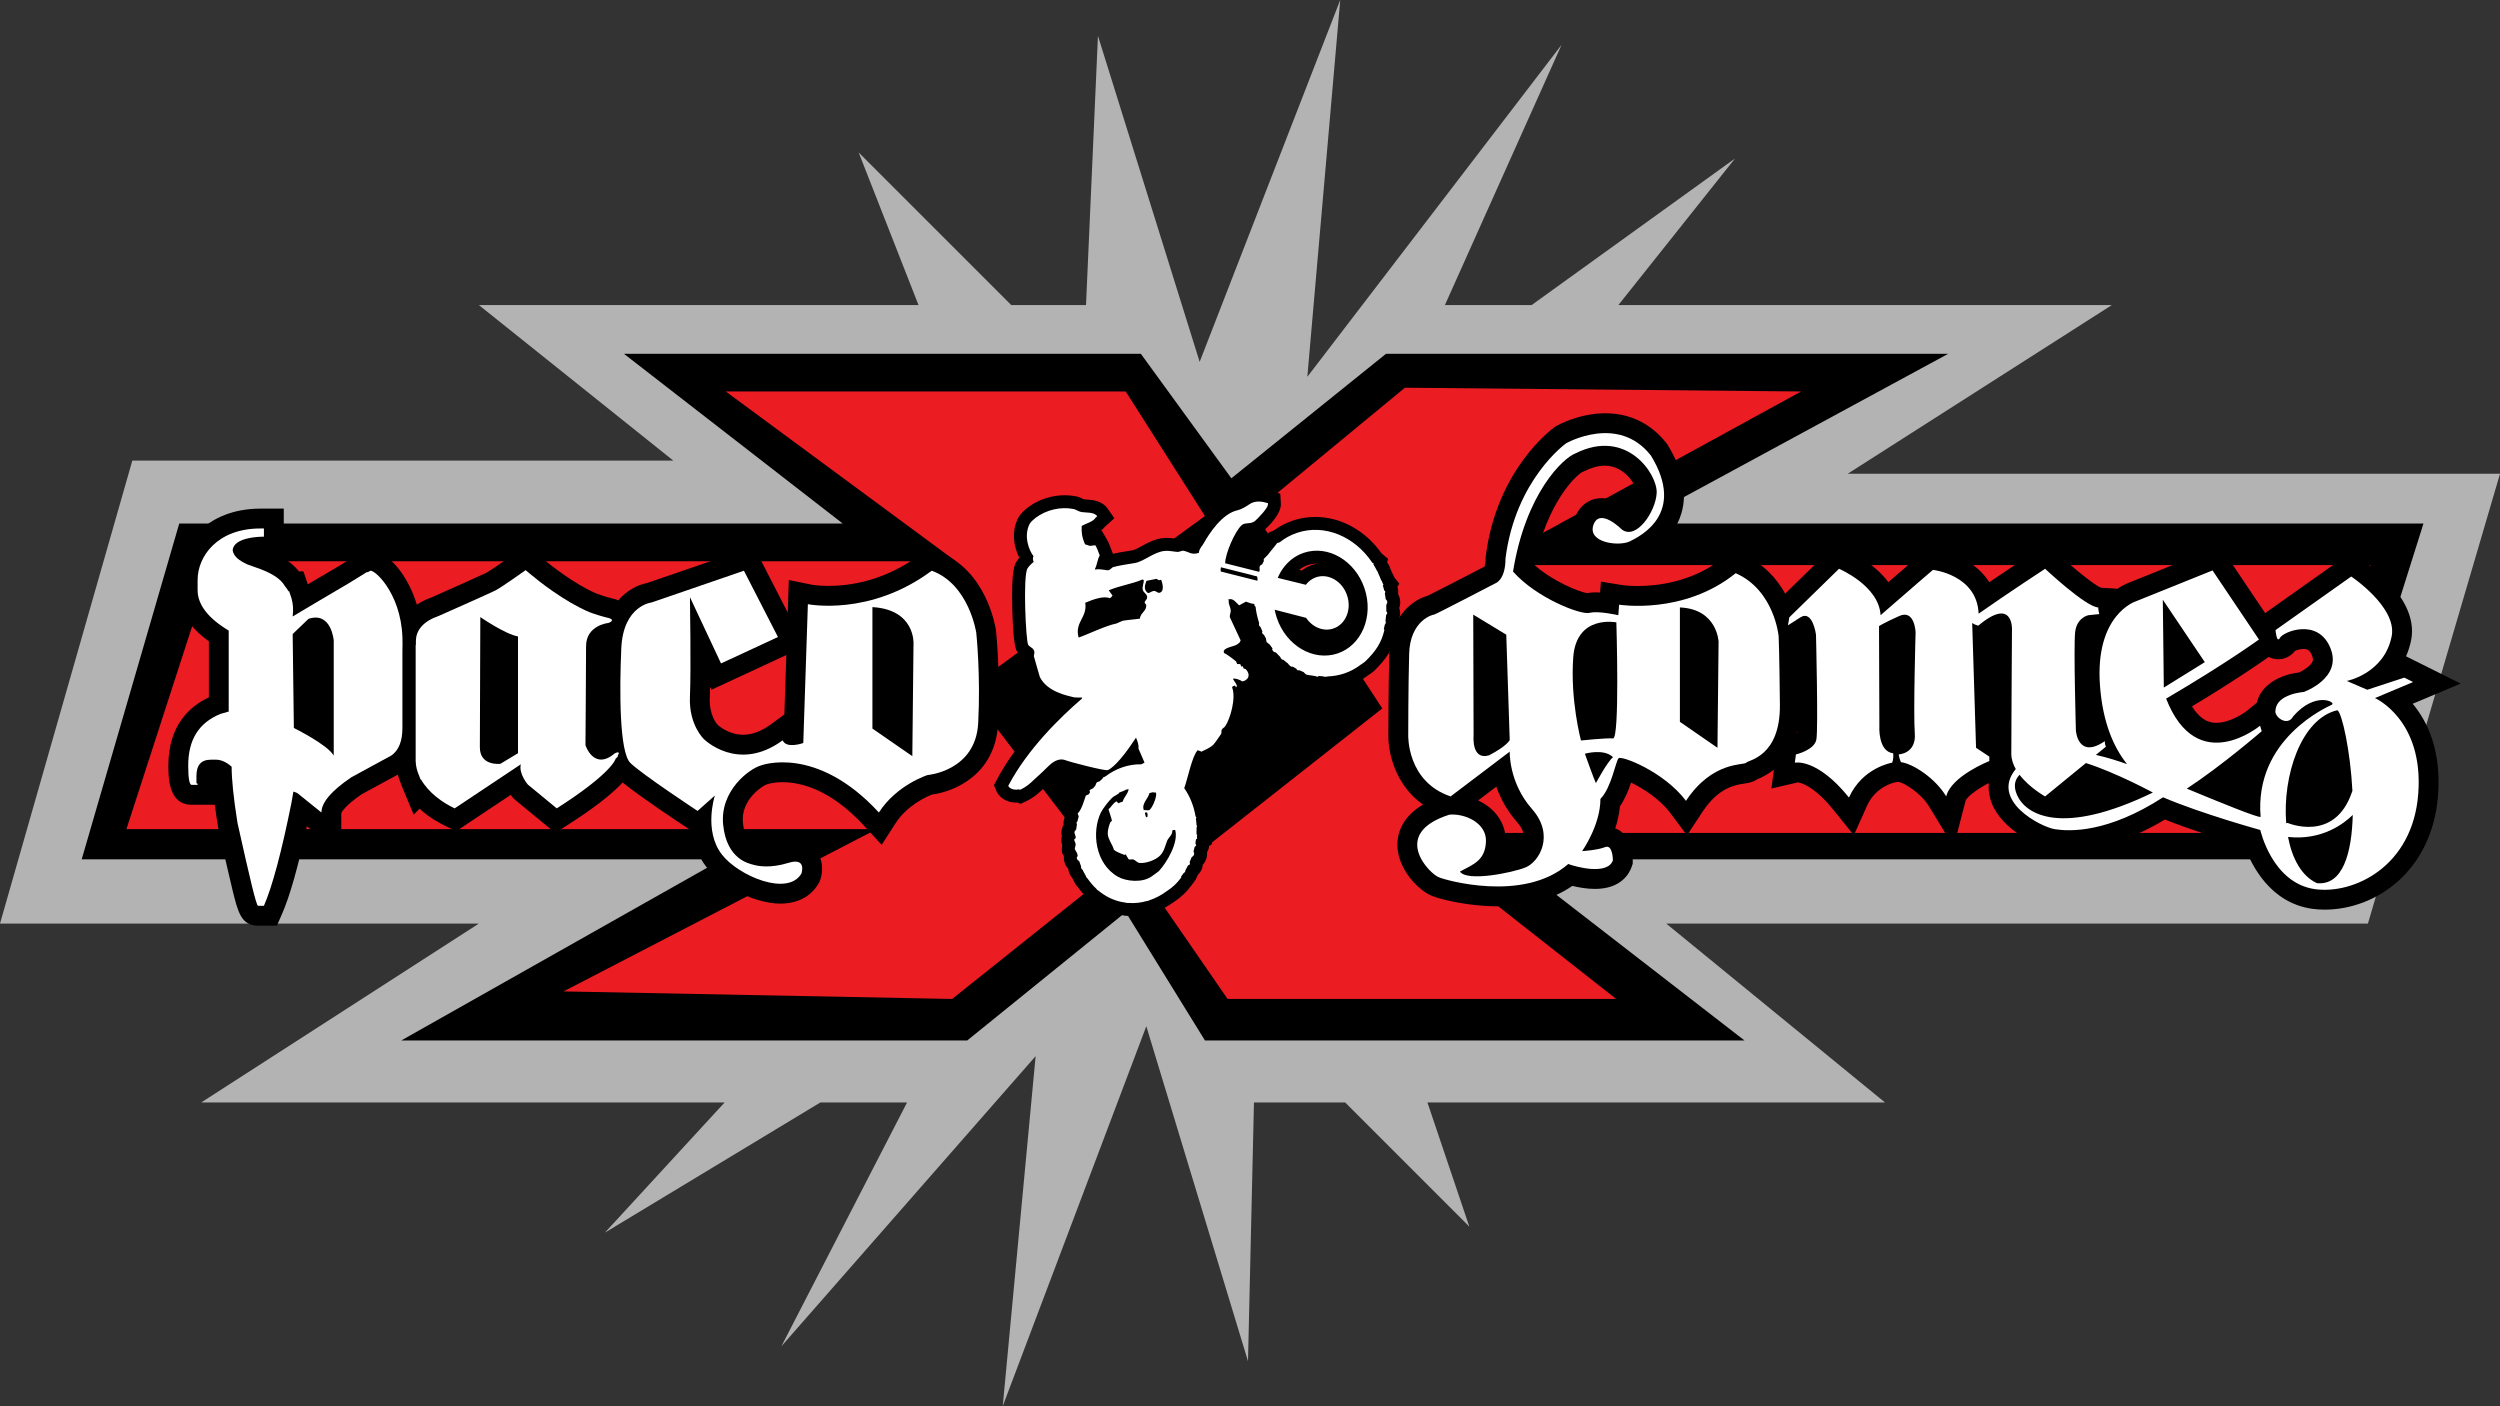 <?xml version="1.0" encoding="UTF-8"?>
<svg xmlns="http://www.w3.org/2000/svg" xmlns:xlink="http://www.w3.org/1999/xlink" width="535.45pt" height="301.15pt" viewBox="0 0 535.45 301.15" version="1.1">
<rect x="0" y="0" width="535.45" height="301.15" fill="#333333" stroke="none"/>
<defs>
<clipPath id="clip1">
  <path d="M 0 0 L 535.449 0 L 535.449 301.148 L 0 301.148 Z M 0 0 "/>
</clipPath>
</defs>
<g id="surface1">
<g clip-path="url(#clip1)" clip-rule="nonzero">
<path style=" stroke:none;fill-rule:nonzero;fill:rgb(70.2%,70.2%,70.2%);fill-opacity:1;" d="M 0 197.812 L 28.344 98.645 L 144.199 98.645 L 102.562 65.336 L 196.727 65.336 L 183.914 32.664 L 216.586 65.336 L 232.602 65.336 L 235.16 7.684 L 256.941 77.508 L 287.051 -0.004 L 280.004 80.707 L 334.453 9.602 L 309.469 65.336 L 328.047 65.336 L 371.605 33.945 L 346.625 65.336 L 452.32 65.336 L 395.742 101.465 L 535.453 101.465 L 507.164 197.812 L 356.871 197.812 L 403.738 236.133 L 305.73 236.133 L 314.699 262.719 L 288.113 236.133 L 268.574 236.133 L 267.297 291.543 L 245.516 219.797 L 214.77 301.152 L 221.812 226.203 L 167.363 288.34 L 194.27 236.133 L 175.691 236.133 L 129.566 264 L 155.191 236.133 L 43.09 236.133 L 102.562 197.812 "/>
</g>
<path style=" stroke:none;fill-rule:nonzero;fill:rgb(0%,0%,0%);fill-opacity:1;" d="M 38.391 112.133 L 180.496 112.133 L 133.629 75.77 L 244.34 75.77 L 263.734 102.438 L 296.863 75.77 L 417.273 75.77 L 350.199 112.133 L 519.055 112.133 L 496.426 184.055 L 323.531 184.055 L 373.633 222.844 L 258.078 222.844 L 241.105 195.367 L 207.164 222.844 L 85.949 222.844 L 154.637 184.055 L 17.496 184.055 "/>
<path style=" stroke:none;fill-rule:nonzero;fill:rgb(92.2%,10.999%,13.699%);fill-opacity:1;" d="M 45.664 120.215 L 204.742 120.215 L 155.445 83.848 L 241.105 83.848 L 258.074 110.52 L 207.164 147.691 L 237.344 187.285 L 203.934 213.957 L 120.699 212.34 L 187.77 177.59 L 27.078 177.59 "/>
<path style=" stroke:none;fill-rule:nonzero;fill:rgb(92.2%,10.999%,13.699%);fill-opacity:1;" d="M 300.906 83.039 L 268.582 109.707 L 296.055 151.73 L 246.762 190.52 L 262.926 213.957 L 346.156 213.957 L 300.906 178.398 L 489.965 178.398 L 507.742 121.023 L 317.875 121.023 L 385.758 83.848 "/>
<path style=" stroke:none;fill-rule:nonzero;fill:rgb(0%,0%,0%);fill-opacity:1;" d="M 242.465 129.66 C 242.395 129.746 242.328 129.84 242.258 129.938 C 242.219 129.941 242.184 129.945 242.145 129.949 C 241.438 130.023 240.703 130.102 239.977 130.23 L 239.656 130.285 L 239.359 130.414 L 239.078 130.535 L 239.234 130.434 C 239.773 130.078 240.094 129.773 240.422 129.309 L 240.449 129.27 L 241.414 128.051 C 241.566 128.012 241.723 127.969 241.879 127.926 C 242.039 127.883 242.203 127.84 242.367 127.797 C 242.422 127.906 242.484 128.008 242.547 128.102 C 242.371 128.645 242.359 129.172 242.465 129.66 M 234.934 131.984 C 235.027 131.684 235.105 131.363 235.164 131.02 C 235.699 130.844 236.246 130.707 236.645 130.707 C 236.684 130.707 236.711 130.711 236.73 130.711 L 237.598 131.062 C 236.77 131.293 235.855 131.621 234.934 131.984 M 284.207 137.621 C 284.035 137.637 283.859 137.645 283.688 137.645 C 281.535 137.645 279.438 136.527 277.91 134.715 L 278.121 134.77 C 279.695 136.57 281.883 137.621 284.152 137.621 C 284.172 137.621 284.188 137.621 284.207 137.621 M 278.27 122.051 L 278.297 122.023 C 278.855 121.582 279.473 121.246 280.129 121.027 C 280.742 120.82 281.387 120.719 282.035 120.719 C 282.09 120.719 282.145 120.719 282.203 120.719 C 281.801 120.781 281.402 120.879 281.016 121.008 C 280.223 121.273 279.484 121.672 278.832 122.188 Z M 299.695 130.109 L 299.816 129.824 L 299.867 129.457 C 299.996 128.512 299.746 127.773 299.441 127.254 C 299.441 127.25 299.441 127.246 299.441 127.242 C 299.5 126.863 299.504 126.418 299.367 125.93 L 299.297 125.668 L 299.715 125.016 L 298.637 123.668 C 298.57 123.473 298.473 123.227 298.316 122.961 L 298.203 122.781 C 298.074 122.453 297.938 122.137 297.797 121.824 C 297.723 121.547 297.609 121.285 297.469 121.039 L 297.195 120.578 L 297.16 120.547 C 297.145 120.52 297.129 120.492 297.113 120.465 L 297.285 119.688 L 296.012 118.602 C 295.973 118.566 295.93 118.535 295.891 118.504 C 292.434 113.613 287.172 110.715 281.703 110.715 C 280.078 110.715 278.477 110.977 276.938 111.488 C 275.445 111.988 274.047 112.719 272.777 113.656 C 272.676 113.695 272.59 113.727 272.52 113.754 L 271.75 114.059 L 271.273 114.73 C 271.09 114.988 270.887 115.234 270.664 115.496 C 270.492 115.703 270.324 115.902 270.164 116.105 C 269.914 116.402 269.676 116.707 269.449 117.016 L 268.703 117.777 L 268.352 118.133 L 268.152 118.59 C 268.062 118.793 267.996 118.992 267.957 119.184 L 265.688 118.609 C 266.191 117.203 266.965 115.578 267.543 114.828 C 268.234 114.77 269.48 114.645 270.613 113.672 C 271.172 113.195 273.711 110.926 274.223 108.812 C 274.34 108.426 274.371 108.062 274.328 107.648 L 274.211 105.746 L 272.387 105.133 C 271.664 104.906 270.695 104.648 269.59 104.648 C 268.199 104.648 266.938 105.051 265.844 105.836 C 265.387 106.168 264.699 106.523 264.461 106.586 C 260.129 107.523 256.938 112.242 255.418 114.973 C 255.371 115.059 255.277 115.188 255.18 115.328 C 255.133 115.391 255.086 115.457 255.035 115.531 C 254.664 115.398 254.215 115.262 253.672 115.195 L 253.129 115.125 L 252.074 115.414 C 251.965 115.402 251.848 115.387 251.73 115.367 C 251.18 115.293 250.555 115.207 249.871 115.207 C 249.637 115.207 249.402 115.219 249.18 115.238 C 247.34 115.418 245.762 116.285 244.496 116.98 C 243.812 117.355 243.031 117.785 242.598 117.859 C 242.227 117.926 241.824 117.988 241.406 118.055 C 240.441 118.211 239.371 118.379 238.367 118.617 L 238.016 117.68 C 237.738 116.93 237.477 116.223 236.984 115.379 L 235.973 113.641 L 235.727 113.695 C 236.094 113.434 236.445 113.117 236.742 112.73 L 236.859 112.625 L 238.668 110.992 L 237.273 108.988 C 236.027 107.195 233.945 107.062 232.703 106.984 C 232.527 106.973 232.281 106.957 232.141 106.941 C 232.074 106.91 232.004 106.871 231.934 106.84 C 231.57 106.66 231.074 106.422 230.465 106.301 C 229.688 106.148 228.879 106.07 228.062 106.07 C 225.203 106.07 222.391 107.004 220.137 108.695 C 219.539 109.141 218.734 109.879 218.262 110.613 L 218.203 110.699 L 218.152 110.793 C 216.484 113.844 217.188 117.246 218.316 119.461 C 218.098 119.723 217.879 120.012 217.688 120.328 C 217.305 120.965 216.586 122.156 216.809 130.371 C 217.027 138.391 217.59 139.191 217.961 139.719 C 218.176 140.023 218.422 140.273 218.66 140.477 C 218.66 140.527 218.66 140.578 218.664 140.629 C 218.684 141.086 218.684 141.086 220.062 145.805 L 220.137 146.051 L 220.254 146.281 C 221.578 148.891 224.012 150.289 226.027 151.066 C 221.605 155.309 216.73 160.844 213.492 167.023 L 212.879 168.195 L 213.406 169.41 C 214.062 170.922 215.715 171.898 217.621 171.898 C 217.715 171.898 217.809 171.895 217.902 171.891 L 218.605 172.164 L 219.68 171.664 C 221.359 170.883 222.547 169.82 223.309 169.062 C 224.449 168.07 225.574 166.969 226.32 166.234 L 226.48 166.078 C 226.922 165.645 227.199 165.496 227.316 165.445 C 227.98 165.684 230.004 166.254 232.078 166.766 C 231.898 166.871 231.703 167.004 231.516 167.172 L 230.309 168.254 L 230.328 168.359 L 229.941 169.508 C 229.867 169.723 229.797 169.941 229.723 170.168 C 229.496 170.859 229.117 172.02 228.824 172.316 L 227.68 173.492 L 228.117 174.914 C 227.805 175.543 227.75 176.129 227.816 176.625 C 227.582 177.023 227.379 177.535 227.352 178.168 L 227.328 178.629 L 227.438 179.004 L 227.414 179.098 C 227.215 179.895 227.355 180.57 227.52 181.023 C 227.461 181.277 227.41 181.582 227.422 181.934 L 227.441 182.605 L 227.77 183.191 L 227.867 183.367 C 227.863 183.418 227.859 183.465 227.859 183.516 C 227.82 184.484 228.121 185.328 228.754 186.023 C 228.77 186.062 228.785 186.102 228.797 186.137 C 228.887 186.805 229.16 187.43 229.602 187.961 C 229.727 188.203 229.855 188.441 229.992 188.68 C 230.191 189.18 230.477 189.617 230.836 189.992 C 231.363 190.73 231.941 191.414 232.562 192.035 L 232.691 192.32 L 233.25 192.742 C 233.406 192.863 233.559 192.965 233.695 193.051 C 235.414 194.441 237.359 195.387 239.477 195.855 C 239.805 195.934 240.145 195.992 240.508 196.047 C 240.547 196.055 240.586 196.062 240.625 196.074 C 240.941 196.137 241.227 196.16 241.516 196.16 C 241.539 196.16 241.566 196.16 241.594 196.16 C 241.902 196.184 242.211 196.191 242.52 196.191 C 243.73 196.191 244.945 196.031 246.141 195.719 C 246.215 195.711 246.289 195.699 246.355 195.688 L 246.867 195.602 L 247.223 195.391 C 248.715 194.875 250.133 194.125 251.449 193.16 C 252.938 192.199 254.145 191.059 255.238 189.562 L 256.18 188.281 L 256.152 188.215 C 256.312 187.965 256.426 187.715 256.5 187.473 L 256.922 186.945 C 257.348 186.418 257.578 185.82 257.617 185.164 L 257.859 184.934 L 258.051 184.617 C 258.438 183.973 258.598 183.281 258.527 182.551 C 258.719 182.234 258.883 181.848 258.945 181.379 L 258.965 181.211 L 259.621 180.754 L 259.156 179.137 C 259.168 178.941 259.172 178.691 259.129 178.406 L 259.059 177.93 C 259.059 177.824 259.062 177.719 259.062 177.609 C 259.141 177.234 259.156 176.859 259.105 176.484 L 259.039 176.02 L 259.52 175.379 L 258.711 173.836 C 258.703 173.82 258.695 173.805 258.688 173.789 C 258.297 171.879 257.609 170.051 256.668 168.418 C 256.789 168 256.914 167.543 257.051 167.059 C 257.281 166.211 257.688 164.746 258.055 163.691 L 258.43 163.523 C 260.676 162.531 261.414 161.863 261.656 161.641 C 262.324 161.039 263.875 158.688 263.891 158.668 C 264.121 158.289 264.246 157.914 264.312 157.582 C 264.445 157.441 264.59 157.273 264.723 157.074 C 265.629 155.734 266.746 152.762 266.926 149.91 L 268.32 149.91 L 267.59 148.371 C 267.848 148.273 268.188 148.113 268.523 147.832 C 269.457 147.164 270.055 146.168 270.172 145.047 C 270.324 143.66 269.746 142.258 268.594 141.203 L 268.488 141.109 L 267.699 139.281 C 267.863 139.062 267.996 138.824 268.117 138.555 L 268.52 137.898 C 268.566 138.137 268.641 138.406 268.773 138.691 L 269.043 139.262 L 269.531 139.66 L 269.812 139.887 C 269.836 139.973 269.867 140.059 269.902 140.145 C 270.246 141.039 270.848 141.695 271.688 142.109 C 271.766 142.191 271.848 142.277 271.934 142.363 C 272.285 142.965 272.805 143.453 273.449 143.785 L 273.57 143.848 C 273.652 143.91 273.734 143.973 273.82 144.031 C 273.836 144.043 273.852 144.055 273.867 144.066 C 274.227 144.512 274.844 145.117 275.805 145.449 L 275.867 145.473 L 276.059 145.719 L 276.625 146.004 C 276.945 146.164 277.289 146.27 277.656 146.316 L 277.789 146.445 L 278.285 146.934 L 278.953 147.129 C 279.5 147.285 280.004 147.352 280.449 147.406 C 280.793 147.449 281.117 147.492 281.32 147.566 L 282.965 148.152 L 283.422 147.699 C 283.566 147.715 283.715 147.723 283.859 147.723 C 284.219 147.723 284.531 147.68 284.797 147.625 C 286.156 147.555 287.496 147.301 288.781 146.871 C 290.312 146.359 291.742 145.605 293.039 144.629 C 293.801 144.133 294.234 143.797 294.547 143.457 C 296.766 141.25 298.41 139.039 299.223 135.508 L 299.562 134.016 L 299.516 133.969 C 299.602 133.582 299.605 133.227 299.566 132.906 L 299.574 132.898 L 299.766 132.195 C 299.898 131.707 299.961 131.035 299.699 130.289 C 299.699 130.23 299.695 130.172 299.695 130.109 "/>
<path style=" stroke:none;fill-rule:nonzero;fill:rgb(0%,0%,0%);fill-opacity:1;" d="M 167.992 153.02 L 165.113 155.133 C 163.09 156.617 161.094 157.371 159.172 157.371 C 156.004 157.371 153.785 155.309 153.781 155.309 L 153.66 155.191 C 153.641 155.172 151.852 153.273 152.02 149.441 C 152.047 148.766 152.07 147.977 152.09 147.113 L 152.379 147.734 L 168.414 140.297 Z M 213.305 134.914 C 213.227 134.391 211.289 121.953 200.996 118.238 L 198.844 117.461 L 197.008 118.828 C 189.629 124.332 182.289 125.488 177.434 125.488 C 175.234 125.488 173.879 125.234 173.879 125.234 L 168.949 124.23 L 168.719 131.207 L 161.434 117.02 L 138.578 124.879 C 136.781 125.211 134.367 126.312 132.391 128.598 C 132.301 128.555 132.223 128.504 132.125 128.465 L 131.832 128.352 L 131.527 128.277 C 130.254 127.98 129.039 127.613 127.824 127.164 C 122.891 125.055 117.629 120.809 116.148 119.566 C 115.668 119.16 115.375 118.906 115.367 118.898 L 112.836 116.703 L 110.109 118.652 C 107.773 120.32 104.816 122.344 104.141 122.691 C 103.246 123.141 96.539 126.129 92.41 127.961 C 91.176 128.402 90.145 128.926 89.277 129.496 C 87.613 124.066 84.438 119.828 81.391 118.457 L 80.383 116.43 L 72.43 121.324 C 70.414 122.504 68.051 123.898 65.922 125.16 L 64.996 122.387 L 64.023 122.387 C 63.102 121.184 61.805 120.129 60.109 119.199 L 60.777 119.199 L 60.777 108.938 L 55.773 108.938 C 44.277 108.938 38.07 116.824 38.07 124.246 L 38.07 126.387 C 38.07 130.488 40.309 134.168 44.734 137.348 L 44.734 149.355 C 40.586 151.305 36.062 155.395 36.062 163.961 C 36.062 166.477 36.062 172.363 41.066 172.363 L 46.004 172.363 C 46.188 173.773 46.41 175.301 46.672 176.949 L 46.691 177.078 L 46.723 177.211 C 47.84 182.219 48.988 187.309 49.789 190.586 C 50.961 195.367 51.664 198.254 55.27 198.254 L 59.309 198.254 L 60.422 195.707 C 62.094 191.887 63.871 185.594 65.723 176.965 L 73.094 182.898 L 73.094 174.148 C 73.211 173.887 73.926 172.535 77.469 170.109 L 85.203 165.906 C 85.359 166.5 85.551 167.09 85.801 167.676 C 85.914 167.988 86.027 168.301 86.16 168.617 L 88.598 174.477 L 89.863 173.215 C 91.906 175.07 94.102 176.293 95.551 176.98 L 97.727 178.012 L 109.383 170.25 C 109.57 170.504 109.727 170.691 109.82 170.805 L 110.062 171.086 L 118.926 178.387 L 121.531 176.723 C 127.035 173.211 130.973 170.164 133.363 167.602 C 137.121 170.648 145.258 176.047 147.062 177.234 L 148.262 178.023 C 148.562 180.555 149.41 183.273 151.285 185.672 C 154.676 190.008 161.789 193.535 167.141 193.535 C 170.805 193.535 173.711 192.004 175.324 189.227 L 175.531 188.871 L 175.668 188.48 C 175.941 187.691 176.703 184.934 175.027 182.586 C 173.988 181.121 172.281 180.285 170.344 180.285 C 169.5 180.285 168.613 180.434 167.629 180.738 C 166.387 181.125 165.219 181.32 164.156 181.32 C 163.367 181.32 162.824 181.211 162.512 181.121 L 162.258 181.055 C 161.379 180.82 159.551 180.336 159.121 176.258 C 158.59 171.215 163.465 168.25 164.125 168.035 L 164.258 168.008 L 164.445 167.934 C 164.461 167.93 165.645 167.531 167.605 167.531 C 171.656 167.531 177.98 169.156 185.109 176.898 L 188.836 180.945 L 191.812 176.324 C 194.309 172.453 198.453 170.629 199.621 170.172 C 204.598 169.539 213.188 165.738 213.754 155.109 C 214.316 144.602 213.367 135.469 213.324 135.086 "/>
<path style=" stroke:none;fill-rule:nonzero;fill:rgb(0%,0%,0%);fill-opacity:1;" d="M 494.453 172.852 C 494.234 172.852 494.02 172.844 493.816 172.824 C 493.973 167.102 495.75 161.586 498.262 158.559 C 498.777 161.191 499.305 164.816 499.547 168.754 C 498.164 172.375 496.109 172.852 494.453 172.852 M 483.332 150.539 L 481.355 152.152 C 480.449 152.891 477.488 154.812 474.727 154.812 L 474.715 154.812 C 473.867 154.812 471.668 154.793 469.477 151.289 C 478.746 145.727 484.383 141.793 485.91 140.703 C 486.695 141.117 487.473 141.203 487.98 141.203 C 489.379 141.203 490.66 140.547 491.555 139.41 C 491.914 139.238 492.605 139 493.352 139 C 494.172 139 494.703 139.223 495.18 140.383 C 495.512 141.191 495.359 141.535 495.285 141.703 C 494.883 142.625 493.445 143.562 492.398 144.035 C 488.332 144.504 484.301 146.629 483.332 150.539 M 384.793 157.031 C 384.832 156.883 384.871 156.738 384.906 156.59 C 384.902 156.727 384.898 156.871 384.895 156.988 C 384.863 157 384.824 157.016 384.793 157.031 M 326.332 179.867 C 326.121 181 325.371 181.727 325.164 181.836 C 324.609 182.062 323.52 182.375 322.215 182.664 C 322.371 182 322.473 181.273 322.508 180.48 C 322.621 178.016 321.727 175.656 319.988 173.832 C 319.059 172.859 317.887 172.047 316.586 171.438 C 317.984 170.375 319.301 169.379 320.477 168.488 C 321.328 170.887 322.707 173.562 324.926 176.082 C 326.082 177.391 326.555 178.664 326.332 179.867 M 527.027 146.41 L 515.328 140.57 C 515.824 139.441 516.223 138.184 516.477 136.781 C 517.848 128.34 507.941 121.27 505.945 119.938 L 503.516 118.316 L 485.152 131.316 L 475.492 116.941 L 455.855 124.852 C 455.398 125.031 454.477 125.438 453.359 126.195 L 453.352 126.082 L 449.969 125.879 C 448.539 125.254 444.43 122.004 440.938 118.723 L 438.5 116.43 L 435.699 118.258 C 435.641 118.297 431.148 121.23 426.066 124.695 C 423.16 120.094 417.734 118.191 414.469 117.828 L 412.637 117.629 L 411.234 118.828 C 411.234 118.828 408.555 121.125 404.445 124.684 C 401.301 120.449 396.316 118.23 395.535 117.902 L 392.934 116.805 L 382.348 127.145 C 380.617 124.027 377.863 120.812 373.469 118.875 L 371.098 117.828 L 369.078 119.457 C 362.562 124.727 354.82 125.512 350.789 125.512 C 348.754 125.512 347.465 125.316 347.465 125.316 L 342.883 124.57 L 342.711 126.902 C 342.402 126.887 342.094 126.875 341.793 126.875 C 341.09 126.875 340.461 126.93 339.891 127.035 C 338.145 126.75 332.484 124.461 328.637 120.996 C 331.363 107.324 337.777 101.633 338.941 101.082 L 339.148 101.004 L 339.348 100.902 C 340.895 100.133 342.355 99.738 343.691 99.738 C 348.23 99.738 350.543 104.293 350.586 105.375 C 350.52 106.578 349.688 108.207 348.949 109.129 C 347.5 107.977 345.371 106.699 343.062 106.699 C 340.379 106.699 338.211 108.32 337.266 111.035 C 336.52 113.184 336.797 115.332 338.051 117.094 C 340.41 120.414 345.078 120.672 346.453 120.672 C 347.68 120.672 349.469 120.512 351.016 119.734 C 352.828 118.828 358.352 116.07 360.141 109.867 C 361.398 105.488 360.426 100.621 357.246 95.391 L 357.121 95.184 L 356.973 94.988 C 353.676 90.754 349.137 88.516 343.836 88.516 C 338.301 88.516 333.84 90.957 333.352 91.234 L 333.164 91.34 L 332.992 91.465 C 332.488 91.82 320.605 100.422 318.23 119.062 L 318.195 119.328 L 318.195 119.602 C 318.195 120.531 318.078 121.066 317.992 121.332 C 312.816 124.027 307.168 126.934 305.797 127.594 C 302.801 128.402 297.781 131.762 297.562 139.93 C 297.375 146.816 297.363 156.457 297.363 157.363 C 297.258 161.121 298.805 168.121 304.789 172.328 C 300.012 175.141 299.246 178.855 299.293 181.094 C 299.398 186.332 304.008 190.867 306.781 191.91 C 308.707 192.664 314.516 194.113 320.73 194.113 C 327.176 194.113 332.555 192.645 336.766 189.742 C 338.148 190.082 339.891 190.387 341.613 190.387 C 347.223 190.387 348.973 187.082 349.465 185.66 L 349.699 184.984 L 349.699 184.266 C 349.699 180.395 348.004 178.195 345.953 177.418 C 346.43 175.957 346.805 174.355 346.961 172.691 C 348.047 171.125 348.793 169.266 349.352 167.613 C 351.898 168.852 355.48 171.109 357.699 174.074 L 361.32 178.906 L 364.648 173.867 C 368.109 168.637 371.68 168.109 373.602 167.824 C 374.352 167.711 375.375 167.562 376.312 166.941 C 377.672 166.379 378.871 165.672 379.93 164.836 L 379.391 168.891 L 385.066 167.57 C 385.594 167.633 388.434 168.195 392.703 173.484 L 397.055 178.875 L 399.891 172.559 C 401.766 168.379 405.797 167.582 405.91 167.559 L 406.57 167.453 L 406.621 167.461 C 407.754 167.621 411.406 169.797 413.195 172.77 L 418.43 181.387 L 420.973 171.586 C 421.203 170.695 423.492 168.973 425.965 167.719 C 425.832 169.117 426.027 170.539 426.555 171.93 C 428.805 177.863 436.586 181.348 439.449 181.801 C 440.609 181.984 441.84 182.074 443.113 182.074 C 447.602 182.074 454.711 180.902 463.68 175.527 C 469.719 177.93 477.086 180.164 480.73 181.223 C 482.242 185.398 486.254 193.344 495.18 194.641 C 496.047 194.766 496.953 194.828 497.871 194.828 C 509.055 194.828 521 186.383 522.188 170.246 C 522.891 160.68 519.898 154.504 516.75 150.73 "/>
<path style=" stroke:none;fill-rule:nonzero;fill:rgb(100%,100%,100%);fill-opacity:1;" d="M 71.48 161.828 C 70.121 159.457 62.938 155.922 62.938 155.922 L 62.684 135.812 C 62.684 135.812 64.004 134.504 66.078 132.543 C 70.992 130.914 71.48 137.191 71.48 137.191 Z M 50.117 114.695 L 50.176 114.695 C 50.156 114.707 50.137 114.719 50.117 114.73 Z M 79.184 122.324 C 79.074 122.383 78.906 122.477 78.699 122.594 L 78.648 122.488 L 74.582 124.992 C 70.336 127.48 64.527 130.926 62.684 132.039 C 62.871 130.512 62.754 129.234 62.434 128.145 L 62.418 128.098 C 62.367 127.938 62.316 127.773 62.258 127.621 L 61.93 126.637 L 61.793 126.637 C 61.562 126.234 61.301 125.859 61.008 125.52 C 60.16 123.961 58.039 122.613 54.641 121.48 C 54.031 121.277 53.477 121.082 52.965 120.883 C 51.289 120.09 50.016 119.223 49.824 117.82 C 50.121 115.141 55.227 114.957 56.312 114.949 L 56.527 114.949 L 56.527 113.188 L 55.773 113.188 C 46.598 113.188 42.324 119.094 42.324 124.246 L 42.324 126.383 C 42.324 129.527 44.586 132.418 48.984 135.055 L 48.984 152.402 L 47.227 152.902 C 42.574 154.789 40.312 158.434 40.312 163.965 C 40.312 166.727 40.566 168.109 41.066 168.109 L 42.324 168.109 L 42.324 167.859 L 42.074 167.734 L 42.074 166.227 C 42.074 163.84 43.078 162.707 45.215 162.707 L 46.219 162.707 C 47.352 162.707 48.484 163.211 49.613 164.215 C 49.613 166.855 49.992 170.75 50.871 176.281 C 53.512 188.098 54.891 194.004 55.27 194.004 L 56.527 194.004 C 58.285 189.98 60.297 182.562 62.434 171.883 L 62.836 169.535 L 63.691 169.871 L 68.844 174.02 C 68.844 171.883 70.98 169.367 75.254 166.477 L 83.801 161.828 C 85.434 160.695 86.188 158.684 86.188 155.922 L 86.188 139.488 C 86.219 138.477 86.223 137.477 86.191 136.504 C 85.855 126.66 79.719 121.492 79.184 122.324 "/>
<path style=" stroke:none;fill-rule:nonzero;fill:rgb(100%,100%,100%);fill-opacity:1;" d="M 195.656 137.82 L 195.402 161.953 L 186.855 156.047 L 186.855 130.031 C 196.043 130.562 195.656 137.82 195.656 137.82 M 199.551 122.238 C 186.316 132.105 173.031 129.402 173.031 129.402 L 172.047 159.137 C 172.047 159.137 168.43 160.453 167.629 158.562 C 158.047 165.59 150.773 158.312 150.773 158.312 C 150.773 158.312 147.512 155.301 147.77 149.258 C 148.031 143.219 147.77 127.895 147.77 127.895 L 154.43 142.094 L 166.625 136.438 L 159.336 122.238 L 139.602 129.023 C 139.602 129.023 133.484 129.633 133.07 138.828 C 132.66 148.023 132.66 161.059 134.992 163.391 C 137.324 165.723 149.402 173.684 149.402 173.684 L 153.109 170.391 C 153.109 170.391 150.637 177.938 154.637 183.055 C 158.215 187.633 168.754 192.074 171.648 187.09 C 171.648 187.09 172.867 183.562 168.891 184.801 C 164.91 186.035 162.301 185.484 161.344 185.211 C 160.383 184.938 155.664 184.066 154.891 176.703 C 154.117 169.34 160.52 164.629 162.988 163.941 C 162.988 163.941 174.789 159.41 188.238 174.02 C 192.082 168.059 198.668 166 198.668 166 C 198.668 166 208.961 165.176 209.508 154.883 C 210.059 144.594 209.098 135.535 209.098 135.535 C 209.098 135.535 207.57 125.133 199.551 122.238 "/>
<path style=" stroke:none;fill-rule:nonzero;fill:rgb(100%,100%,100%);fill-opacity:1;" d="M 110.945 161.324 L 107.176 163.59 C 107.176 163.59 102.777 164.156 102.777 160.066 C 102.777 155.188 102.875 132.168 102.875 132.168 C 102.875 132.168 108.211 135.84 110.945 136.312 Z M 132.312 161.141 L 132.312 161.074 C 132.309 161.098 132.301 161.117 132.293 161.141 C 132.164 161.152 131.977 161.207 131.699 161.336 C 127.172 165.176 125.395 159.605 125.395 159.605 C 125.395 159.605 125.523 142.945 125.523 138.414 C 125.523 133.887 130.301 133.426 130.301 133.426 C 130.301 133.426 131.84 132.926 130.555 132.418 C 129 132.051 127.578 131.609 126.254 131.117 C 120.883 128.848 115.414 124.5 113.398 122.809 C 112.891 122.379 112.582 122.109 112.582 122.109 C 112.582 122.109 107.379 125.828 106.043 126.496 C 104.711 127.164 93.98 131.914 93.98 131.914 C 90.711 133.047 89.078 134.93 89.078 137.32 L 89.078 138.109 L 89.027 138.172 L 89.027 163.031 C 89.066 164.133 89.336 165.16 89.762 166.121 C 89.863 166.406 89.965 166.695 90.086 166.98 L 90.156 166.906 C 91.758 169.77 94.773 171.906 97.375 173.137 L 111.551 163.699 C 111.051 165.699 113.051 168.035 113.051 168.035 L 119.242 173.137 C 131.289 165.449 131.852 162.5 131.852 162.5 C 132.004 162.359 132.16 162.219 132.312 162.078 C 132.238 162.109 132.176 162.133 132.109 162.156 C 132.121 162.141 132.137 162.121 132.148 162.102 C 132.203 162.094 132.254 162.086 132.312 162.078 L 132.312 161.848 C 132.531 161.488 132.664 161.125 132.312 161.141 "/>
<path style=" stroke:none;fill-rule:nonzero;fill:rgb(100%,100%,100%);fill-opacity:1;" d="M 367.848 160.16 L 359.801 154.602 L 359.801 130.102 C 367.816 130.441 368.086 137.438 368.086 137.438 Z M 345.48 158.152 C 344.012 158.035 338.613 158.598 338.613 158.598 C 338.613 158.598 336.281 149.934 336.961 140.754 C 337.637 131.574 346.191 133.297 346.191 133.297 C 346.191 133.297 346.949 158.266 345.48 158.152 M 341.812 167.734 C 341.508 167.207 339.449 161.434 339.449 161.434 C 339.449 161.434 343.516 160.254 345.48 162.176 C 344.281 163.102 341.812 167.734 341.812 167.734 M 318.949 161.766 C 315.117 162.934 315.613 157.598 315.613 157.598 L 315.539 131.641 L 322.613 135.934 L 323.352 158.508 C 323.352 158.508 322.781 159.766 318.949 161.766 M 371.754 122.766 C 360.613 131.766 346.781 129.512 346.781 129.512 L 346.613 131.766 C 346.613 131.766 342.281 130.766 340.449 131.266 C 338.613 131.766 329.008 128.055 324.062 122.41 C 326.781 105.598 334.781 98.098 337.449 97.098 C 348.449 91.598 355.047 101.613 354.828 105.605 C 354.613 109.598 350.465 115.73 347.371 113.414 C 347.371 113.414 342.613 108.598 341.281 112.434 C 339.949 116.266 346.781 117.098 349.113 115.934 C 351.449 114.766 361.113 109.934 353.613 97.598 C 346.613 88.598 335.449 94.934 335.449 94.934 C 335.449 94.934 324.613 102.598 322.449 119.598 C 322.449 124.266 320.281 124.934 320.281 124.934 C 320.281 124.934 307.324 131.684 307.137 131.641 C 306.949 131.598 302.008 132.824 301.812 140.043 C 301.617 147.266 301.617 157.434 301.617 157.434 C 301.617 157.434 301.258 167.391 310.688 170.578 C 317.449 165.434 323.352 160.988 323.352 160.988 C 323.352 160.988 323.117 167.602 328.117 173.266 C 333.117 178.934 329.613 184.602 326.781 185.766 C 323.949 186.934 314.117 188.91 312.699 186.672 C 315.617 185.102 318.074 184.297 318.262 180.281 C 318.449 176.266 313.785 174.195 310.449 174.48 C 297.449 178.602 306.449 187.434 308.281 187.934 C 309.105 188.344 326.246 193.492 335.891 185.047 C 337.281 185.602 344.305 187.566 345.449 184.266 C 345.449 184.266 345.445 180.766 343.781 181.434 C 342.117 182.102 338.855 182.293 338.855 182.293 C 338.855 182.293 342.781 176.766 342.781 171.102 C 345.117 168.766 346.047 163.059 346.664 162.41 C 347.281 161.766 356.422 165.281 361.102 171.523 C 366.781 162.934 373.555 163.949 374 163.355 C 374.449 162.766 381.328 162.098 381.219 150.934 C 381.113 139.766 380.949 136.266 380.949 136.266 C 380.949 136.266 380.059 126.43 371.754 122.766 "/>
<path style=" stroke:none;fill-rule:nonzero;fill:rgb(100%,100%,100%);fill-opacity:1;" d="M 496.25 189.156 C 492.945 187.66 490.922 183.871 490.051 179.258 C 497.34 180.059 502.082 176.352 503.914 174.543 C 503.711 182.641 501.816 189.703 496.25 189.156 M 489.66 176.301 C 488.844 166.215 492.84 153.895 500.629 152.113 C 501.617 152.723 503.406 160.871 503.84 169.379 C 503.793 169.504 503.754 169.613 503.707 169.746 C 499.969 180.562 489.98 176.258 489.98 176.258 C 489.922 176.27 489.809 176.285 489.66 176.301 M 463.23 128.445 L 472.227 141.82 L 463.445 147.266 Z M 431.988 170.219 C 431.199 168.371 431.516 167.031 432.547 165.945 C 434.691 168.742 438.023 170.578 438.023 170.578 L 446.762 163.43 C 453.336 165.531 461.102 169.746 461.102 169.746 C 441.445 179.266 433.781 174.434 431.988 170.219 M 508.676 149.512 L 516.844 146.078 L 514.949 145.133 L 507.02 147.734 L 502.641 145.844 C 502.641 145.844 510.781 144.266 512.281 136.098 C 513.281 129.934 503.586 123.477 503.586 123.477 L 487.371 134.953 C 487.371 134.953 487.613 137.934 488.32 136.613 C 489.023 135.293 496.445 132.266 499.113 138.766 C 501.781 145.266 493.41 148.211 493.41 148.211 C 493.41 148.211 487.613 148.598 487.371 152.113 C 486.965 153.465 489.945 155.766 491.16 153.418 C 495.945 147.934 500.445 150.434 499.445 150.93 C 498.441 151.43 482.781 158.266 484.18 174.953 C 483.828 175.258 475.391 171.836 468.367 168.91 C 475.855 164.012 484.414 156.609 484.414 156.609 L 484.062 155.43 C 484.062 155.43 470.605 166.66 463.941 149.629 C 476.781 142.098 483.824 136.969 483.824 136.969 L 473.883 122.176 L 457.434 128.801 C 457.434 128.801 448.613 131.598 449.781 146.934 C 450.367 154.645 452.617 159.953 455.57 163.66 C 453.781 163.02 451.445 162.262 448.895 161.684 L 451.043 159.926 C 451.043 159.926 450.781 159.434 450.809 158.742 C 445 162.719 444.613 156.434 444.613 156.434 C 444.613 156.434 444.113 138.598 444.449 135.434 C 444.781 132.266 447.281 131.766 447.281 131.766 L 449.625 131.523 C 449.625 131.523 449.449 130.934 449.387 130.105 C 446.66 129.941 438.023 121.82 438.023 121.82 C 438.023 121.82 430.449 126.766 423.781 131.434 C 423.449 123.098 414 122.055 414 122.055 C 414 122.055 409.281 126.098 402.781 131.766 C 402.449 125.434 393.883 121.82 393.883 121.82 L 383.703 131.762 L 383.23 132.234 L 382.949 133.934 L 385.598 132.234 C 388.25 130.535 388.949 135.934 388.949 135.934 C 388.949 135.934 389.449 156.098 389.031 158.387 C 388.613 160.676 384.652 161.582 384.652 161.582 L 384.414 163.355 C 384.414 163.355 389.113 162.266 396.012 170.812 C 398.91 164.363 405.242 163.355 405.242 163.355 C 405.242 163.355 405.613 162.766 405.48 161.344 C 402.18 160.926 402.523 155.547 402.523 155.547 L 402.449 134.098 C 402.449 134.098 403.449 133.434 406.781 131.934 C 410.113 130.434 410.281 135.434 410.281 135.434 C 410.281 135.434 409.781 152.766 410.113 157.098 C 410.445 161.434 406.664 161.582 406.664 161.582 C 406.664 161.582 406.781 162.434 407.137 163.238 C 409.66 163.547 414.449 166.598 416.84 170.578 C 417.898 166.223 426.074 163.004 426.074 163.004 L 426.074 162.055 L 423.23 160.16 L 422.402 133.418 C 422.402 133.418 422.781 133.766 423.707 134.008 C 431.133 127.75 430.926 134.719 430.926 134.719 C 430.926 134.719 430.781 156.266 430.781 161.434 C 430.781 162.602 431.164 163.703 431.734 164.719 C 426.164 171.473 437.09 177.121 440.113 177.598 C 443.281 178.098 451.445 178.434 463.281 170.766 C 471.449 174.266 484.113 177.766 484.113 177.766 C 484.113 177.766 486.613 189.098 495.781 190.434 C 503.949 191.598 516.781 185.766 517.945 169.934 C 519.113 154.098 508.676 149.512 508.676 149.512 "/>
<path style=" stroke:none;fill-rule:nonzero;fill:rgb(100%,100%,100%);fill-opacity:1;" d="M 268.043 123.148 C 268.398 123.262 268.762 123.359 269.133 123.422 L 269.227 123.445 C 269.395 123.977 269.34 123.996 269.305 124.379 C 269.305 124.383 269.301 124.383 269.297 124.383 L 261.477 122.41 C 261.391 121.992 261.449 121.832 261.492 121.496 Z M 273.461 132.324 C 273.27 131.75 273.121 131.172 273.012 130.594 L 279.727 132.324 C 281.086 134.336 283.434 135.336 285.57 134.621 C 288.219 133.734 289.535 130.559 288.52 127.523 C 287.508 124.492 284.539 122.746 281.895 123.633 C 280.988 123.938 280.238 124.508 279.688 125.25 L 273.668 123.77 C 274.273 122.312 275.188 121.035 276.348 120.047 C 276.355 120.039 276.363 120.027 276.371 120.02 C 276.438 119.961 276.504 119.906 276.574 119.855 C 277.363 119.23 278.262 118.73 279.254 118.398 C 284.441 116.66 290.266 120.082 292.258 126.035 C 294.25 131.988 291.656 138.223 286.469 139.961 C 281.277 141.695 275.453 138.277 273.461 132.324 M 248.281 126.965 C 247.957 127.016 247.578 126.594 247.301 126.578 C 246.68 126.535 246.375 126.98 245.871 127.031 C 245.68 126.836 245.785 126.91 245.613 126.816 C 244.922 126.031 245.266 125.223 245.547 124.406 C 246.246 124.266 246.945 124.129 247.645 123.984 C 248.16 124.094 247.902 124.422 248.703 124.176 C 249.008 124.984 249.465 126.781 248.281 126.965 M 245.676 128.094 C 245.562 128.629 244.738 128.895 245.469 129.484 C 245.734 130.816 244.191 131.254 244.16 132.492 C 242.945 132.684 241.637 132.75 240.457 132.957 C 239.996 133.156 239.539 133.355 239.086 133.551 C 236.867 133.973 232.746 135.98 231.02 136.551 C 230.109 133.211 232.93 132.309 232.438 129.102 C 234.035 128.422 236.312 127.555 237.711 128.121 C 238.113 127.855 238.059 127.828 238.277 127.551 C 238.012 127.176 237.738 126.805 237.469 126.434 C 240.055 125.355 242.305 125.141 244.762 124.094 C 244.781 124.141 244.801 124.188 244.82 124.23 C 244.863 124.211 244.91 124.191 244.957 124.172 C 245.055 124.91 244.562 125.59 244.77 126.371 C 244.926 126.961 245.852 127.301 245.676 128.094 M 245.68 174.004 C 245.852 174.535 245.793 174.559 245.762 174.941 C 245.672 174.98 245.578 175.02 245.488 175.062 C 245.312 174.637 245.23 174.34 245.211 174.043 C 245.367 174.027 245.523 174.016 245.68 174.004 M 244.973 173.496 C 244.473 172.043 245.926 171.086 246.176 169.879 C 246.656 169.707 246.902 169.645 247.254 169.738 C 247.363 169.746 247.477 169.754 247.59 169.758 C 247.852 170.59 246.855 172.922 246.246 173.434 C 246.188 173.648 245.332 173.48 244.973 173.496 M 240.992 169.191 C 241.359 169.066 241.484 169.051 241.738 169.035 C 241.582 170.039 240.711 170.746 240.453 171.703 C 239.973 171.875 239.809 171.852 239.629 172.062 C 239.461 171.977 239.266 171.773 239.117 171.629 C 238.309 172.109 238.059 172.797 237.418 173.344 C 237.465 173.562 238.18 175.613 238.152 175.797 C 238.035 175.898 237.918 176.004 237.801 176.109 C 237.527 176.809 237.223 177.836 237.258 178.621 C 237.312 179.758 238.504 181.312 238.547 181.977 C 239.117 182.496 240.125 182.824 240.824 183.105 C 240.918 183.062 241.008 183.023 241.102 182.984 C 241.305 183.328 241.508 183.676 241.711 184.023 C 241.969 184.18 242.398 183.996 242.715 184.078 C 243.148 184.188 243.543 184.754 244.012 184.816 C 245.219 184.984 247.484 184.293 248.516 183.191 C 249.344 182.316 249.555 181.176 249.957 180.129 C 250.281 179.293 251.16 178.855 251.09 177.848 C 251.426 177.754 251.457 177.766 251.695 177.746 C 252.488 180.438 249.883 184.77 248.195 186.59 C 247.594 187.016 247.402 187.203 246.73 187.66 C 244.703 189.164 241.176 188.773 239.43 187.777 C 234.512 184.969 233.801 178.152 235.77 174.059 C 236.184 173.199 237.445 171.586 238.156 170.91 C 238.766 170.324 239.484 170.227 239.758 169.727 C 240.297 169.52 240.844 169.371 240.992 169.191 M 296.184 125.391 C 296.227 125.324 296.27 125.258 296.309 125.191 C 296.02 124.828 296.07 124.602 295.941 124.391 C 295.902 124.359 295.863 124.332 295.824 124.305 C 295.621 123.754 295.398 123.219 295.148 122.699 C 295.141 122.602 295.121 122.512 295.078 122.438 C 295.047 122.414 295.016 122.391 294.984 122.367 C 294.734 121.871 294.465 121.387 294.176 120.922 C 294.191 120.855 294.203 120.785 294.219 120.715 C 294.105 120.617 293.996 120.547 293.895 120.492 C 290.18 114.922 283.707 112.145 277.816 114.117 C 276.441 114.574 275.195 115.266 274.102 116.133 C 273.855 116.211 273.664 116.277 273.535 116.328 C 273.121 116.914 272.688 117.371 272.316 117.852 C 272.055 118.16 271.809 118.477 271.57 118.805 C 271.273 119.105 270.98 119.41 270.684 119.715 C 270.633 119.82 270.668 119.988 270.699 120.156 C 270.559 120.398 270.43 120.645 270.316 120.887 C 270.133 120.961 269.938 121.047 269.82 121.297 C 269.719 121.523 269.789 121.863 269.801 122.168 C 269.762 122.27 269.727 122.371 269.688 122.477 L 262.402 120.637 C 262.43 118.574 264.477 113.797 265.949 112.484 C 266.711 111.805 267.887 112.359 268.809 111.57 C 269.418 111.047 271.562 108.836 271.543 108.109 C 271.594 107.922 271.582 108.051 271.562 107.773 C 270.578 107.469 268.922 107.031 267.465 108.086 C 266.98 108.434 265.867 109.113 265.055 109.289 C 261.801 109.992 259.031 114.176 257.84 116.316 C 257.441 117.031 256.82 117.551 256.785 118.398 C 255.184 118.98 254.555 118.094 253.332 117.941 C 252.992 118.035 252.652 118.129 252.312 118.219 C 251.469 118.172 250.41 117.902 249.449 117.996 C 247.117 118.223 245.031 120.242 243.082 120.586 C 241.656 120.84 239.832 121.062 238.414 121.469 C 238.113 121.551 237.758 122.172 237.238 122.141 C 236.434 122.086 235.578 121.789 234.57 121.992 C 234.551 121.945 234.531 121.898 234.512 121.855 C 235 120.973 235.02 119.828 235.539 118.965 C 235.227 118.121 235.02 117.508 234.594 116.773 C 234.285 116.84 234.312 116.852 234.121 116.812 C 233.262 117.078 233.062 116.711 232.395 116.586 C 231.688 114.953 231.613 113.914 231.676 112.66 C 232.445 112.152 234.152 111.77 234.648 110.887 C 234.766 110.781 234.887 110.676 235.004 110.57 C 234.324 109.594 232.531 109.855 231.508 109.641 C 230.996 109.535 230.438 109.117 229.934 109.02 C 227.219 108.484 224.141 109.152 221.801 110.91 C 221.355 111.246 220.812 111.766 220.578 112.121 C 219.172 114.695 220.352 117.895 221.395 119.164 C 221.098 119.199 221.25 120.387 221.441 120.328 C 221.055 120.602 220.426 121.152 220.062 121.758 C 219.059 123.422 219.723 137.406 220.227 138.129 C 220.449 138.449 221.051 138.75 221.25 138.988 C 221.797 139.648 221.418 140.16 221.43 140.535 C 221.434 140.633 222.723 145.023 222.723 145.023 C 224.352 148.23 228.645 148.98 229.781 149.297 C 230.367 149.465 231.184 149.355 231.781 149.41 C 231.773 149.48 231.75 149.559 231.715 149.641 C 227.102 153.605 220.066 160.449 215.945 168.309 C 216.117 168.703 216.844 169.316 218.234 169.074 C 218.328 169.09 218.422 169.121 218.512 169.152 C 219.703 168.598 220.617 167.84 221.422 167.035 C 222.605 166.012 223.793 164.836 224.543 164.102 C 226.031 162.645 227.246 162.441 228.227 162.832 C 229.211 163.219 236.73 165.176 237.281 164.938 C 237.812 164.711 239.652 163.605 243.309 157.988 C 243.652 158.797 243.953 159.676 243.828 160.312 C 244.262 161.32 244.699 162.328 245.133 163.332 C 244.93 163.469 244.691 163.59 244.441 163.703 C 241.676 163.637 238.977 164.602 236.691 166.332 C 236.547 166.395 236.402 166.457 236.258 166.52 C 236.199 166.578 236.164 166.672 236.137 166.773 C 235.898 166.977 235.668 167.184 235.438 167.398 C 235.273 167.402 235.098 167.43 234.926 167.586 C 234.766 167.73 234.695 168.016 234.605 168.262 C 234.441 168.441 234.285 168.629 234.129 168.82 C 233.848 168.984 233.508 169.105 233.359 169.238 C 233.395 169.395 233.43 169.547 233.461 169.703 C 233.359 169.844 233.266 169.992 233.168 170.137 C 232.965 170.227 232.762 170.312 232.562 170.398 C 232.102 171.746 231.68 173.355 230.809 174.25 C 230.895 174.527 230.945 174.645 231.039 174.836 C 230.953 175.141 230.875 175.449 230.805 175.758 C 230.797 175.797 230.789 175.836 230.781 175.879 C 230.469 176.246 230.555 176.309 230.664 176.477 C 230.59 176.871 230.535 177.27 230.492 177.668 C 230.316 177.859 230.129 178.059 230.117 178.297 C 230.207 178.609 230.301 178.922 230.391 179.234 C 230.391 179.328 230.387 179.422 230.387 179.512 C 230.289 179.594 230.195 179.684 230.102 179.766 C 230.016 180.117 230.336 180.355 230.379 180.785 C 230.414 181.121 230.184 181.629 230.188 181.844 C 230.363 182.16 230.535 182.473 230.711 182.785 C 230.75 182.969 230.789 183.148 230.832 183.336 C 230.746 183.457 230.625 183.59 230.625 183.609 C 230.605 184.09 230.875 184.258 231.141 184.441 C 231.258 184.82 231.395 185.191 231.543 185.551 C 231.52 185.746 231.539 185.977 231.754 186.215 C 231.777 186.215 231.809 186.215 231.832 186.219 C 232.039 186.66 232.266 187.09 232.512 187.504 C 232.586 187.742 232.695 187.965 232.918 188.152 L 232.93 188.152 C 233.496 188.984 234.145 189.746 234.871 190.41 C 234.891 190.453 234.906 190.496 234.926 190.539 C 235.047 190.629 235.176 190.711 235.309 190.789 C 236.676 191.926 238.281 192.754 240.078 193.152 C 240.414 193.23 240.75 193.285 241.086 193.328 C 241.121 193.344 241.156 193.355 241.195 193.363 C 241.348 193.395 241.492 193.398 241.645 193.391 C 242.996 193.496 244.34 193.352 245.633 192.984 C 245.73 192.98 245.82 192.969 245.902 192.953 C 245.961 192.922 246.02 192.887 246.082 192.855 C 247.422 192.418 248.703 191.75 249.879 190.879 C 251.062 190.125 252.062 189.215 253.008 187.926 C 252.988 187.879 252.969 187.836 252.949 187.793 C 253.141 187.539 253.32 187.277 253.496 187.016 C 253.879 186.77 253.914 186.59 253.879 186.41 C 254.082 186.062 254.277 185.711 254.461 185.344 C 254.562 185.301 254.66 185.254 254.762 185.211 C 254.91 185.027 254.859 184.828 254.805 184.617 C 254.941 184.301 255.074 183.98 255.195 183.652 C 255.355 183.5 255.52 183.344 255.68 183.188 C 255.879 182.855 255.73 182.629 255.629 182.336 C 255.715 182.031 255.793 181.719 255.863 181.41 C 256.02 181.273 256.184 181.141 256.199 181.008 C 256.145 180.875 256.086 180.742 256.027 180.605 C 256.074 180.336 256.113 180.066 256.148 179.797 L 256.41 179.617 C 256.297 179.215 256.422 179.035 256.391 178.812 C 256.348 178.746 256.305 178.676 256.262 178.609 C 256.289 178.145 256.297 177.676 256.285 177.215 C 256.344 177.094 256.379 176.98 256.363 176.871 C 256.332 176.816 256.301 176.762 256.27 176.711 C 256.246 176.23 256.199 175.762 256.133 175.297 C 256.176 175.238 256.219 175.18 256.258 175.121 C 256.195 175.004 256.129 174.906 256.062 174.828 C 255.684 172.594 254.848 170.535 253.641 168.812 C 254.336 166.918 255.371 161.758 256.523 160.684 C 256.805 160.809 257.031 160.82 257.309 160.996 C 257.996 160.688 259.234 160.098 259.793 159.59 C 260.031 159.379 261.281 157.617 261.531 157.211 C 261.688 156.965 261.539 156.605 261.648 156.348 C 261.809 155.965 262.18 155.891 262.43 155.52 C 263.488 153.961 264.785 149.52 263.895 147.234 C 263.984 147.047 263.91 147.242 263.969 147.039 C 264.152 146.961 264.336 146.883 264.52 146.805 C 264.578 146.941 264.637 147.078 264.695 147.215 C 264.895 147.023 264.816 147.129 264.91 146.961 C 264.926 146.57 264.371 145.98 264.062 145.371 C 264.742 145.227 265.602 145.645 266.105 145.953 C 266.535 145.785 266.691 145.797 266.789 145.656 C 267.715 145.121 267.582 144.031 266.723 143.246 C 266.609 143.238 266.5 143.23 266.391 143.227 C 266.312 143.043 266.23 142.859 266.152 142.676 C 266.059 142.715 265.969 142.758 265.879 142.797 C 265.797 142.613 265.719 142.43 265.641 142.246 C 265.547 142.188 265.062 142.273 264.973 142.211 C 264.895 142.027 264.812 141.844 264.734 141.66 C 264.211 141.203 262.805 140.137 262.16 139.848 C 262.094 139.539 262.078 139.566 262.117 139.379 C 262.598 138.535 264.504 138.492 265.074 137.934 C 265.641 137.594 265.477 137.566 265.723 137.164 C 264.941 135.496 264.164 133.824 263.391 132.152 C 263.352 131.777 263.629 131.133 263.598 130.758 C 263.531 129.934 263.059 129.371 263.18 128.66 C 263.141 128.566 263.102 128.477 263.062 128.387 C 264.164 128.039 264.707 129.059 265.398 129.652 C 265.883 129.391 266.367 129.129 266.852 128.863 C 267.363 129.082 268.137 129.312 268.695 129.367 C 268.695 129.367 268.699 129.371 268.699 129.371 C 268.676 129.453 268.648 129.531 268.617 129.605 C 268.738 129.754 268.824 129.848 268.91 129.934 C 269.047 131.105 269.305 132.285 269.688 133.461 C 269.641 133.629 269.617 133.797 269.676 133.953 C 269.789 134.094 269.902 134.234 270.016 134.379 C 270.133 134.676 270.258 134.969 270.387 135.262 C 270.355 135.324 270.328 135.383 270.297 135.445 C 270.344 135.715 270.559 135.855 270.766 136.051 C 270.883 136.289 271.008 136.52 271.137 136.746 C 271.195 137.043 271.215 137.367 271.281 137.512 C 271.504 137.691 271.727 137.875 271.953 138.059 C 272.141 138.332 272.336 138.602 272.539 138.859 C 272.508 138.988 272.469 139.109 272.477 139.125 C 272.652 139.59 272.961 139.676 273.281 139.754 C 273.582 140.094 273.898 140.422 274.223 140.73 C 274.281 140.938 274.402 141.16 274.719 141.324 C 274.758 141.309 274.793 141.297 274.832 141.285 C 274.918 141.359 275.008 141.434 275.094 141.508 C 275.203 141.609 275.32 141.707 275.445 141.785 C 275.578 141.891 275.711 141.992 275.848 142.09 C 276.062 142.398 276.297 142.691 276.707 142.832 C 276.754 142.809 276.801 142.785 276.848 142.766 C 277.102 142.922 277.359 143.07 277.625 143.211 C 277.707 143.316 277.789 143.426 277.871 143.531 C 277.98 143.586 278.145 143.574 278.309 143.559 C 278.598 143.695 278.891 143.82 279.188 143.938 C 279.367 144.113 279.551 144.293 279.73 144.469 C 280.492 144.691 281.387 144.645 282.258 144.961 C 282.316 144.898 282.375 144.836 282.438 144.777 C 282.73 144.812 283.027 144.84 283.32 144.855 C 283.738 145.008 284.078 144.957 284.434 144.871 C 285.594 144.828 286.758 144.629 287.902 144.246 C 289.207 143.809 290.395 143.164 291.449 142.359 C 291.969 142.023 292.406 141.715 292.523 141.562 C 294.621 139.488 295.875 137.711 296.52 134.891 C 296.477 134.84 296.426 134.797 296.379 134.746 C 296.465 134.434 296.535 134.117 296.602 133.793 C 296.883 133.398 296.848 133.203 296.738 133.031 C 296.805 132.59 296.855 132.137 296.887 131.684 C 296.957 131.613 297.023 131.543 297.094 131.473 C 297.148 131.258 297.051 131.09 296.926 130.922 C 296.938 130.48 296.93 130.039 296.906 129.594 C 296.98 129.422 297.051 129.254 297.125 129.078 C 297.176 128.727 296.996 128.547 296.801 128.34 C 296.75 127.922 296.684 127.508 296.602 127.09 C 296.676 126.938 296.734 126.789 296.703 126.68 C 296.621 126.602 296.543 126.523 296.465 126.441 C 296.383 126.094 296.285 125.742 296.184 125.391 "/>
</g>
</svg>
